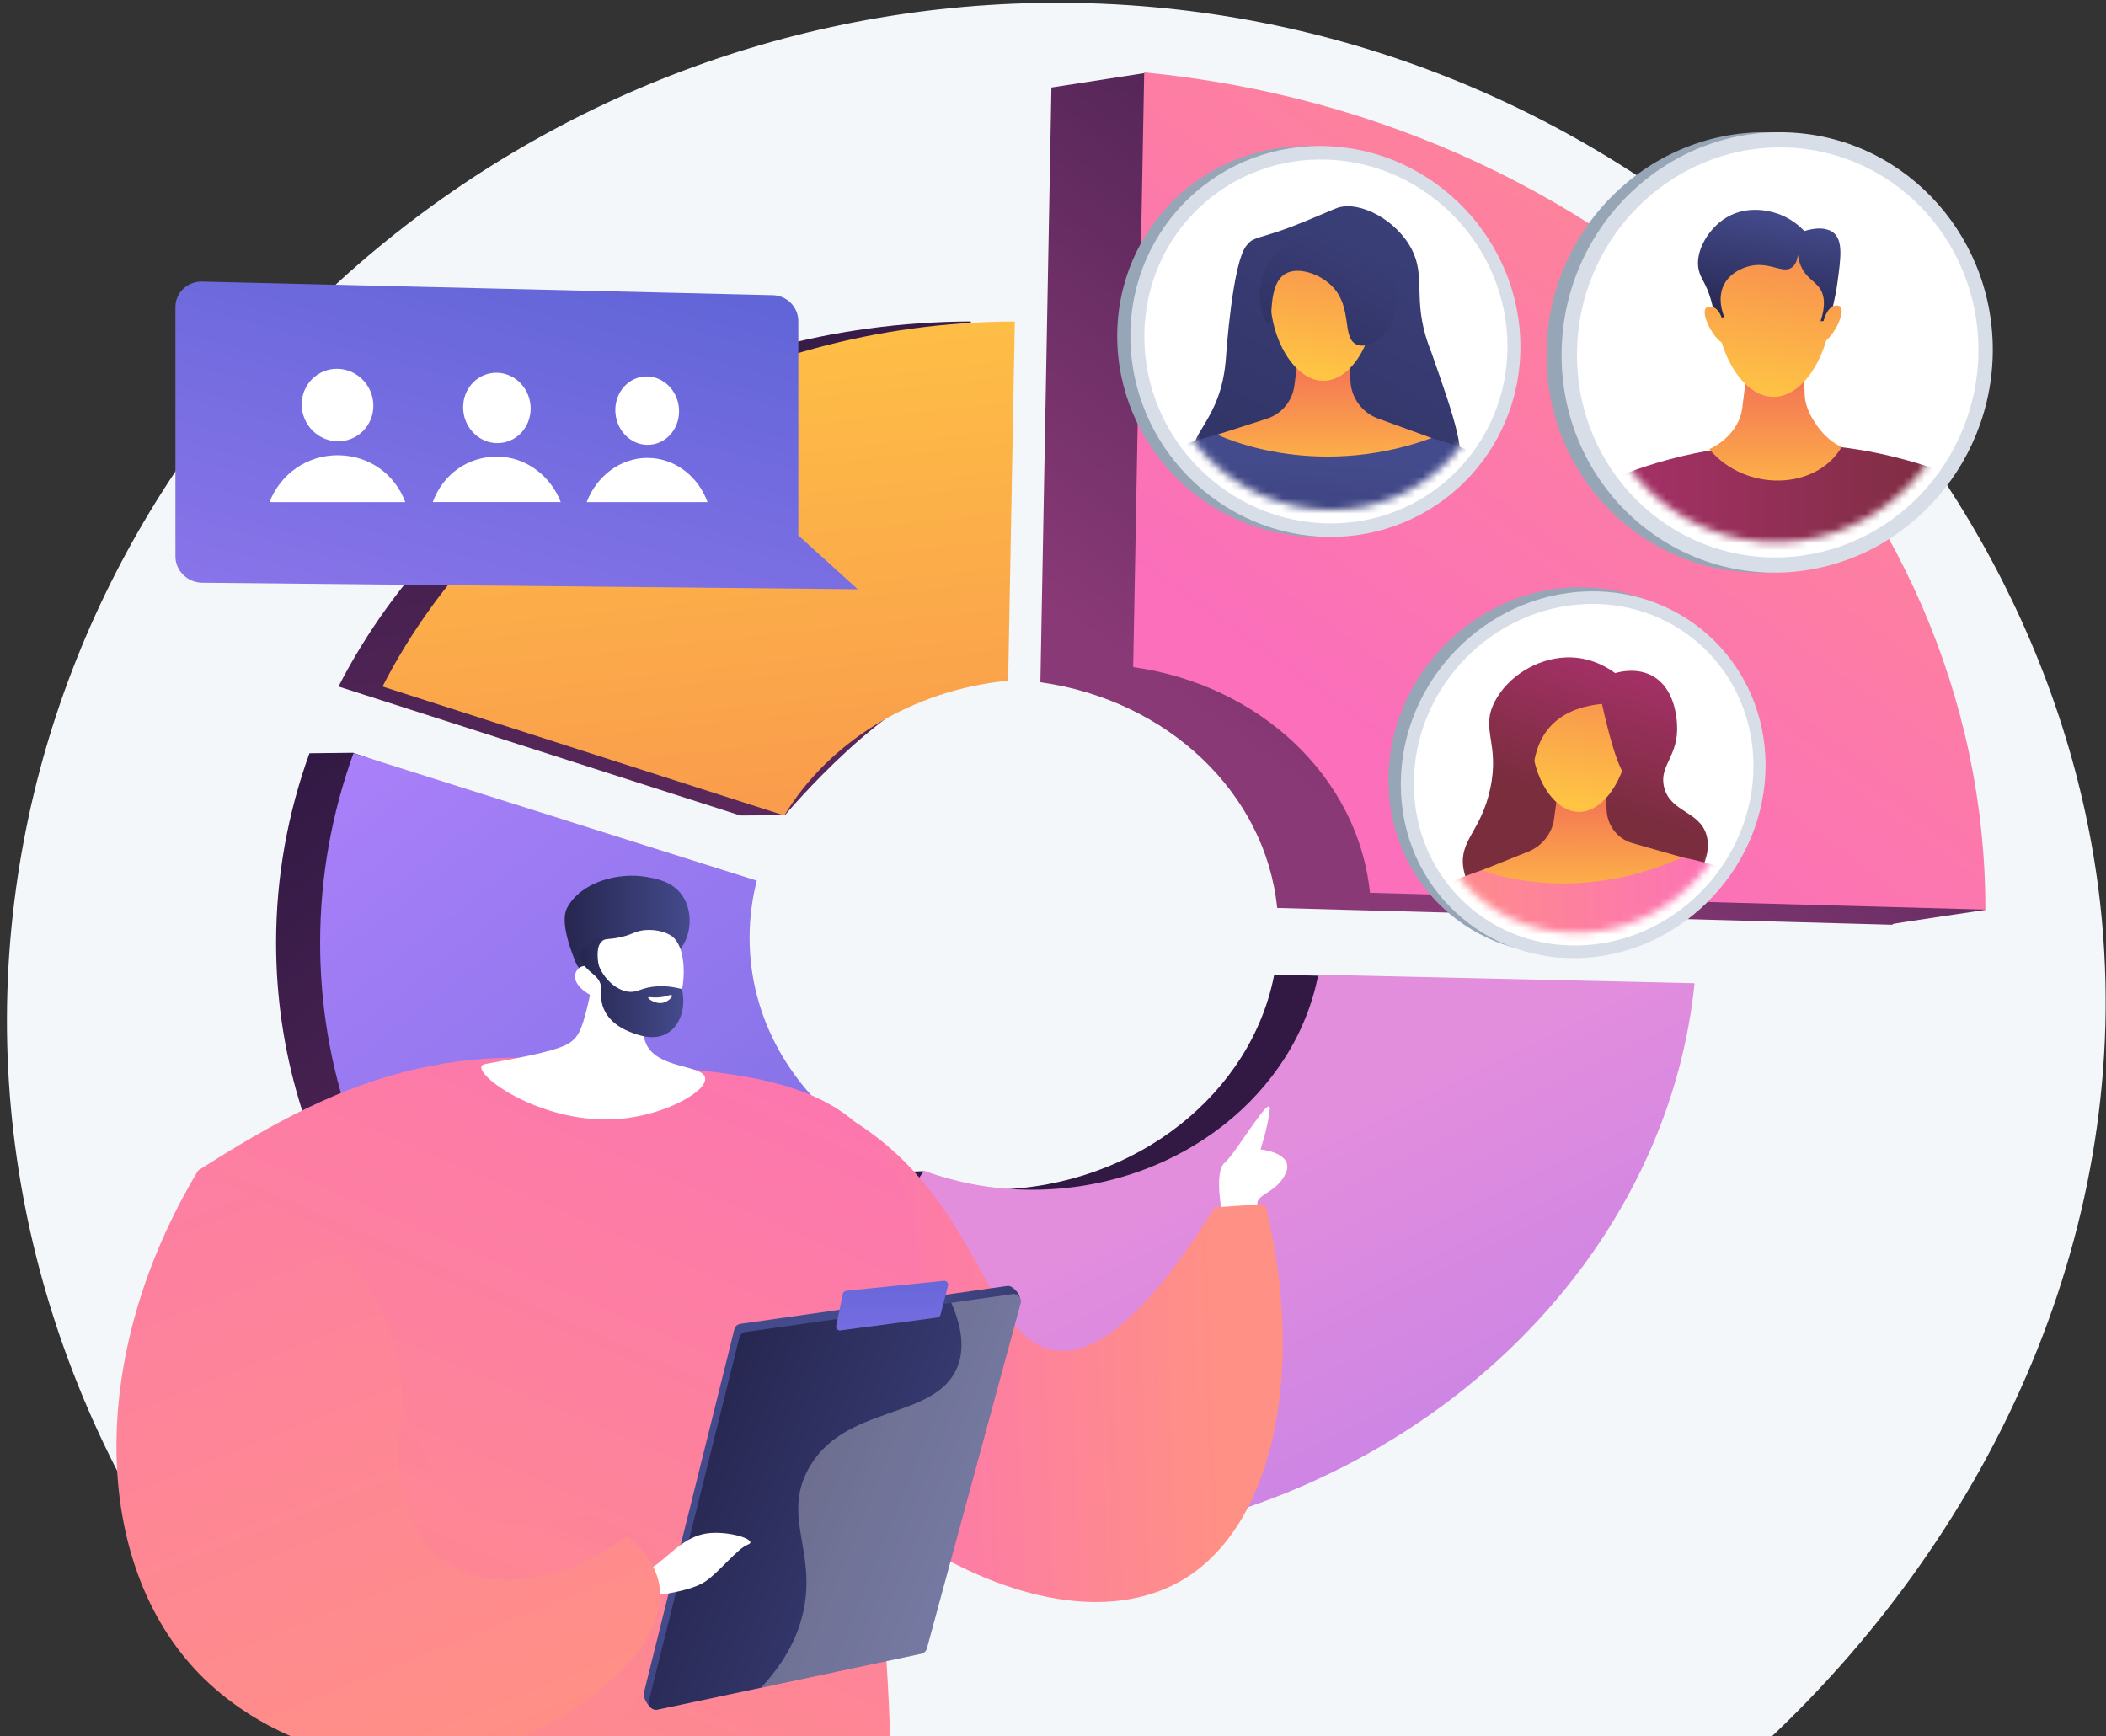 <svg width="285" height="235" viewBox="0 0 285 235" fill="none" xmlns="http://www.w3.org/2000/svg">
<rect x="0" y="0" width="285" height="235" fill="#333333" stroke="none"/>
<path d="M147.365 0.441C74.659 -1.706 11.68 51.049 2.165 120.271C-8.238 195.955 49.02 264.053 119.474 274.96C207.108 288.526 292.107 210.043 284.475 124.901C278.725 60.754 221.273 2.623 147.365 0.441Z" fill="#F4F7FA"/>
<path d="M100.177 110.369L106.219 110.337C106.219 110.337 120.691 93.08 130.471 92.126L131.377 43.506C93.921 43.624 60.864 63.516 45.809 92.916L100.177 110.369Z" fill="url(#paint0_linear_483_28620)"/>
<path d="M172.435 131.916C169.365 147.891 153.925 160.45 135.01 161.005C130.353 161.141 124.924 158.511 124.924 158.511C124.924 158.511 119.944 158.769 119.092 158.456L89.566 201.544C103.29 207.383 118.793 210.244 135.01 209.366C182.17 206.812 219.248 173.35 223.366 133.066L172.435 131.916Z" fill="url(#paint1_linear_483_28620)"/>
<path d="M80.325 197.011L86.232 197.203L110.121 153.796C101.208 147.576 95.48 137.897 95.48 126.918C95.48 124.266 95.818 121.679 96.453 119.19L47.795 101.881L41.877 101.946C38.946 110.046 37.363 118.663 37.363 127.591C37.363 157.152 54.572 182.604 80.325 197.011Z" fill="url(#paint2_linear_483_28620)"/>
<path d="M140.795 92.338C158.02 94.754 171.264 107.335 172.837 122.885L256.121 125.159C256.121 125.143 256.121 125.126 256.122 125.11C256.122 125.11 256.122 125.084 256.122 125.06C256.122 125.001 268.677 123.157 268.677 123.149C268.673 122.611 154.905 9.89 154.905 9.89L142.287 11.845C142.287 11.845 141.292 65.507 140.795 92.338Z" fill="url(#paint3_linear_483_28620)"/>
<path d="M106.136 110.368C112.168 100.422 123.39 93.398 136.43 92.126L137.336 43.506C99.88 43.624 66.823 63.516 51.768 92.916L106.136 110.368Z" fill="url(#paint4_linear_483_28620)"/>
<path d="M178.394 131.916C175.324 147.891 159.884 160.45 140.969 161.005C135.329 161.17 129.94 160.252 125.05 158.456L95.525 201.544C109.249 207.383 124.752 210.244 140.969 209.366C188.129 206.812 225.207 173.35 229.325 133.066L178.394 131.916Z" fill="url(#paint5_linear_483_28620)"/>
<path d="M86.284 197.011L116.08 153.796C107.167 147.576 101.439 137.897 101.439 126.919C101.439 124.266 101.777 121.68 102.412 119.19L47.836 101.946C44.905 110.046 43.322 118.664 43.322 127.591C43.322 157.153 60.53 182.604 86.284 197.011Z" fill="url(#paint6_linear_483_28620)"/>
<path d="M153.35 90.288C170.575 92.704 183.819 105.285 185.392 120.835L268.676 123.109C268.676 123.076 268.677 123.043 268.677 123.01C268.677 65.422 219.997 16.139 154.842 9.795L153.35 90.288Z" fill="url(#paint7_linear_483_28620)"/>
<g opacity="0.3">
<path d="M129.582 159.828C128.031 159.453 126.518 158.995 125.05 158.456L95.525 201.544C109.249 207.383 124.752 210.244 140.969 209.366C154.071 208.656 166.394 205.558 177.449 200.593C166.289 199 156.326 195.011 148.37 188.363C139.307 180.789 133.429 170.255 129.582 159.828Z" fill="url(#paint8_linear_483_28620)"/>
</g>
<path d="M213.05 129.059C199.3 130.045 187.893 119.524 187.893 105.586C187.893 91.649 199.3 79.935 213.05 79.483C226.511 79.04 237.254 89.596 237.254 103.006C237.254 116.415 226.511 128.094 213.05 129.059Z" fill="#97A6B7"/>
<path d="M214.726 129.618C200.975 130.604 189.568 120.082 189.568 106.145C189.568 92.208 200.975 80.494 214.726 80.041C228.186 79.599 238.93 90.155 238.93 103.564C238.93 116.973 228.186 128.653 214.726 129.618Z" fill="#D8DEE8"/>
<path d="M237.291 103.65C237.291 116.171 227.288 127.025 214.727 127.908C201.913 128.81 191.336 119.032 191.336 106.053C191.336 93.073 201.913 82.19 214.727 81.751C227.288 81.321 237.291 91.129 237.291 103.65Z" fill="white"/>
<mask id="mask0_483_28620" style="mask-type:luminance" maskUnits="userSpaceOnUse" x="193" y="83" width="43" height="44">
<path d="M235.647 103.736C235.647 115.345 226.366 125.396 214.726 126.199C202.871 127.017 193.098 117.962 193.098 105.961C193.098 93.959 202.871 83.882 214.726 83.461C226.366 83.047 235.647 92.127 235.647 103.736Z" fill="white"/>
</mask>
<g mask="url(#mask0_483_28620)">
<path d="M211.964 88.974C207.896 89.115 204.036 91.628 202.323 94.881C200.258 98.801 203.015 100.511 201.669 106.749C200.429 112.493 197.533 113.647 198.012 117.334C198.536 121.373 202.492 123.705 204.055 124.626C211.088 128.772 222.079 127.887 227.662 121.601C228.128 121.076 231.982 116.738 230.941 113.038C230.01 109.728 226.02 109.961 225.193 106.513C224.482 103.543 227.208 102.393 226.948 98.038C226.898 97.186 226.657 93.153 223.623 91.48C221.603 90.367 219.383 90.869 218.57 91.097C217.593 90.38 215.215 88.861 211.964 88.974Z" fill="url(#paint9_linear_483_28620)"/>
<path d="M191.336 121.912C191.336 121.912 211.886 108.594 237.291 118.949C237.291 118.949 234.055 129.428 214.727 131.345C194.795 133.322 191.336 121.912 191.336 121.912Z" fill="url(#paint10_linear_483_28620)"/>
<path d="M211.085 105.02L210.314 110.803C210.052 112.777 208.704 114.499 206.83 115.252L200.566 117.77C200.566 117.77 212.555 122.783 227.697 116.04L220.794 114.072C218.834 113.458 217.499 111.687 217.413 109.583L217.215 104.7L211.085 105.02Z" fill="url(#paint11_linear_483_28620)"/>
<path d="M220.427 99.47C220.427 104.311 217.514 109.675 213.902 109.878C210.269 110.082 207.309 104.994 207.309 100.104C207.309 95.213 210.269 92.413 213.902 92.259C217.514 92.106 220.427 94.63 220.427 99.47Z" fill="url(#paint12_linear_483_28620)"/>
<path d="M216.791 95.267C214.829 95.457 211.858 96.065 209.799 98.326C206.343 102.123 207.985 107.781 206.447 108.206C205.078 108.583 202.956 104.605 202.991 100.113C203.019 96.351 204.305 91.861 207.653 90.606C209.618 89.869 210.197 90.909 216.537 91.267C220.23 91.475 218.781 93.197 219.612 93.778C223.301 96.359 222.834 105.413 220.848 105.633C219.907 105.738 218.606 103.447 216.791 95.267Z" fill="url(#paint13_linear_483_28620)"/>
</g>
<path d="M239.007 77.481C222.754 77.999 209.275 64.805 209.275 48.058C209.275 31.312 222.754 17.782 239.007 17.895C254.923 18.005 267.63 31.21 267.63 47.332C267.63 63.454 254.923 76.975 239.007 77.481Z" fill="#97A6B7"/>
<path d="M241.056 77.481C224.803 77.999 211.324 64.805 211.324 48.058C211.324 31.312 224.803 17.782 241.056 17.895C256.972 18.005 269.679 31.21 269.679 47.332C269.679 63.454 256.972 76.975 241.056 77.481Z" fill="#D8DEE8"/>
<path d="M267.738 47.356C267.738 62.409 255.907 74.974 241.054 75.427C225.909 75.889 213.41 63.628 213.41 48.032C213.41 32.437 225.909 19.864 241.054 19.95C255.906 20.033 267.738 32.302 267.738 47.356Z" fill="white"/>
<mask id="mask1_483_28620" style="mask-type:luminance" maskUnits="userSpaceOnUse" x="215" y="22" width="51" height="52">
<path d="M265.793 47.38C265.793 61.337 254.817 72.971 241.055 73.372C227.041 73.781 215.492 62.427 215.492 48.007C215.492 33.586 227.041 21.944 241.055 22.004C254.817 22.063 265.793 33.424 265.793 47.38Z" fill="white"/>
</mask>
<g mask="url(#mask1_483_28620)">
<path d="M213.41 67.159C213.41 67.159 237.696 52.145 267.738 65.817C267.738 65.817 263.91 78.259 241.054 79.626C217.497 81.035 213.41 67.159 213.41 67.159Z" fill="url(#paint14_linear_483_28620)"/>
<path d="M236.749 47.742L235.839 54.655C235.575 59.05 231.309 60.789 231.309 60.789C236.317 66.73 245.892 66.279 249.24 60.469C246.926 59.64 244.332 56.064 244.231 53.53L243.997 47.651L236.749 47.742Z" fill="url(#paint15_linear_483_28620)"/>
<path d="M247.796 41.52C247.796 47.339 244.351 53.647 240.081 53.716C235.786 53.787 232.287 47.529 232.287 41.652C232.287 35.774 235.786 32.55 240.081 32.539C244.351 32.528 247.796 35.702 247.796 41.52Z" fill="url(#paint16_linear_483_28620)"/>
<path d="M232.056 43.137C232.486 43.064 232.915 42.991 233.344 42.919C233.147 42.439 232.333 40.316 233.344 38.444C234.314 36.649 236.596 35.764 238.339 35.874C240.319 35.998 241.507 36.92 242.5 36.196C243.058 35.789 243.239 35.054 243.302 34.482C243.346 34.848 243.446 35.388 243.703 35.985C244.442 37.699 245.691 38.049 246.372 39.18C246.829 39.941 247.127 41.219 246.372 43.48C246.749 43.453 247.126 43.427 247.503 43.401C247.901 42.132 248.378 40.333 248.674 38.134C249.115 34.87 249.418 32.623 248.167 31.532C247.918 31.315 246.816 30.453 244.176 31.271C243.558 30.617 242.255 29.42 240.25 28.817C239.556 28.609 236.114 27.575 233.062 29.817C230.986 31.343 229.359 34.187 229.882 36.535C230.159 37.776 230.915 38.331 231.581 40.73C231.862 41.743 231.991 42.596 232.056 43.137Z" fill="url(#paint17_linear_483_28620)"/>
<path d="M246.723 43.678C246.723 43.678 247.218 41.124 248.722 41.365C250.223 41.604 248.072 45.8 246.723 46.318V43.678Z" fill="url(#paint18_linear_483_28620)"/>
<path d="M233.252 43.811C233.252 43.811 232.748 41.243 231.212 41.511C229.673 41.78 231.876 45.983 233.252 46.474V43.811Z" fill="url(#paint19_linear_483_28620)"/>
</g>
<path d="M178.094 72.662C163.39 72.545 151.191 60.353 151.191 45.488C151.191 30.623 163.39 19.1 178.094 19.788C192.487 20.461 203.974 32.633 203.974 46.934C203.974 61.234 192.487 72.777 178.094 72.662Z" fill="#97A6B7"/>
<path d="M179.877 72.662C165.173 72.545 152.975 60.353 152.975 45.488C152.975 30.623 165.173 19.1 179.877 19.788C194.27 20.461 205.757 32.633 205.757 46.934C205.757 61.234 194.27 72.777 179.877 72.662Z" fill="#D8DEE8"/>
<path d="M204.003 46.886C204.003 60.239 193.308 70.964 179.876 70.839C166.175 70.711 154.863 59.383 154.863 45.54C154.863 31.697 166.175 20.989 179.876 21.611C193.307 22.222 204.003 33.533 204.003 46.886Z" fill="white"/>
<mask id="mask2_483_28620" style="mask-type:luminance" maskUnits="userSpaceOnUse" x="156" y="23" width="47" height="47">
<path d="M202.246 46.837C202.246 59.218 192.322 69.148 179.877 69.015C167.199 68.88 156.748 58.392 156.748 45.592C156.748 32.791 167.199 22.875 179.877 23.434C192.322 23.983 202.246 34.457 202.246 46.837Z" fill="white"/>
</mask>
<g mask="url(#mask2_483_28620)">
<path d="M161.627 62.485C160.304 58.647 165.272 57.338 165.905 48.405C165.948 47.798 166.789 35.598 168.665 33.253C168.915 32.942 169.193 32.695 169.193 32.695C170.131 31.968 171.581 32.053 176.755 29.895C181.19 28.045 180.933 28.098 181.506 27.993C184.84 27.38 189.769 30.432 191.391 34.504C192.846 38.156 191.1 41.273 193.708 47.692L193.708 47.692C196.941 56.928 198.557 61.546 197.094 64.445C192.648 73.258 164.598 71.1 161.627 62.485Z" fill="url(#paint20_linear_483_28620)"/>
<path d="M154.863 62.456C154.863 62.456 176.839 49.998 204.003 63.202C204.003 63.202 200.543 74.103 179.876 74.504C158.562 74.919 154.863 62.456 154.863 62.456Z" fill="url(#paint21_linear_483_28620)"/>
<path d="M175.982 46.118L175.158 52.221C174.877 54.303 173.437 56.025 171.433 56.669L164.734 58.822C164.734 58.822 177.554 65.188 193.745 59.283L186.364 56.598C184.268 55.777 182.84 53.774 182.749 51.523L182.538 46.298L175.982 46.118Z" fill="url(#paint22_linear_483_28620)"/>
<path d="M185.973 40.994C185.973 46.157 182.858 51.63 178.995 51.539C175.111 51.448 171.945 45.77 171.945 40.554C171.945 35.338 175.111 32.603 178.995 32.748C182.858 32.892 185.973 35.831 185.973 40.994Z" fill="url(#paint23_linear_483_28620)"/>
<path d="M171.71 43.911C172.38 43.894 171.413 38.45 174.008 37.02C175.731 36.07 178.72 37.061 180.401 38.877C183.051 41.739 181.568 45.71 183.575 46.618C184.849 47.195 186.55 46.09 187.365 45.27C189.909 42.711 189.562 37.136 186.554 33.908C184.157 31.334 180.902 31.143 180.128 31.121C175.698 30.996 171.63 34.16 170.697 38.008C169.98 40.966 171.215 43.924 171.71 43.911Z" fill="url(#paint24_linear_483_28620)"/>
</g>
<mask id="mask3_483_28620" style="mask-type:luminance" maskUnits="userSpaceOnUse" x="6" y="107" width="179" height="169">
<path d="M34.898 255.783C8.905 229.229 -5.859 144.417 20.13 119.111C45.726 94.187 158.476 114.482 177.413 145.325C203.247 187.401 149.177 232.023 125.127 256.78C100.721 281.902 60.379 281.814 34.898 255.783Z" fill="white"/>
</mask>
<g mask="url(#mask3_483_28620)">
<path d="M165.441 164.587C165.441 164.587 164.235 158.602 165.709 157.396C167.183 156.19 172.052 147.792 171.829 150.159C171.605 152.527 170.578 155.564 170.578 155.564C170.578 155.564 175.179 156.011 174.017 158.736C172.856 161.46 169.932 161.612 170.166 163.01C170.399 164.409 165.62 169.456 165.441 164.587Z" fill="white"/>
<path d="M164.388 163.413C166.666 163.254 168.945 163.095 171.223 162.936C176.599 184.658 172.743 205.729 160.611 213.478C141.656 225.585 106.429 202.775 98.796 177.938C95.445 167.036 96.208 151.303 102.905 148.246C104.763 147.398 107.648 147.266 113.897 150.775C132.561 161.253 133.051 181.057 142.539 182.735C146.757 183.48 153.57 180.791 164.388 163.413Z" fill="url(#paint25_linear_483_28620)"/>
<path d="M26.828 158.404C36.942 151.972 46.005 146.957 56.794 144.573C66.376 142.456 73.634 143.128 82.615 143.81C100.009 145.131 110.884 145.957 118.023 154.149C124.336 161.394 124.474 170.796 124.517 172.797C124.692 180.859 121.556 184.973 119.252 191.655C115.544 202.408 119.297 204.423 120.385 233.014C120.385 233.014 121.467 266.934 112.824 272.1C109.125 274.31 105.971 281.91 87.097 280.04C74.441 278.785 70.325 278.553 63.916 280.722C55.189 283.674 51.742 278.013 48.142 276.401C44.689 274.853 44.249 268.893 43.833 258.501C43.189 242.47 43.229 231.573 43.17 227.673C42.898 209.778 38.366 196.114 32.562 178.615C28.932 167.67 29.749 164.63 26.828 158.404Z" fill="url(#paint26_linear_483_28620)"/>
<path d="M80.914 126.082C80.711 130.581 80.019 134.121 79.414 136.538C78.721 139.308 78.29 140.01 77.759 140.57C76.959 141.413 75.779 142.093 69.249 143.347C65.696 144.029 65.246 143.981 65.15 144.325C64.681 146.002 73.935 152.299 83.889 151.432C89.981 150.902 95.667 147.746 95.426 145.916C95.184 144.075 89.092 144.731 87.467 141.336C86.338 138.975 87.915 135.793 89.719 133.184C88.272 130.087 82.36 129.179 80.914 126.082Z" fill="white"/>
<path d="M92.042 128.459C93.57 126.64 93.835 123.335 92.302 121.156C90.983 119.28 88.771 118.904 87.446 118.679C83.607 118.027 78.647 119.379 76.761 122.844C75.644 124.897 77.584 129.391 77.882 130.196C78.22 131.107 78.902 131.449 79.512 132.156C80.358 133.138 81.681 134.696 83.837 137.3C84.054 136.577 84.373 135.685 84.855 134.726C85.041 134.356 85.784 132.915 86.854 131.743C88.998 129.396 90.593 130.183 92.042 128.459Z" fill="url(#paint27_linear_483_28620)"/>
<path d="M80.685 135.039C80.685 135.039 83.002 139.34 88.076 139.282C92.618 139.229 93.823 129.112 91.047 126.804C90.121 126.033 88.204 125.632 86.61 125.988C85.668 126.199 85.334 126.567 83.788 126.881C82.363 127.171 81.974 126.994 81.531 127.328C80.976 127.747 80.528 128.821 81.257 131.836C80.439 130.916 79.421 130.525 78.668 130.832C78.547 130.882 78.225 131.076 78.033 131.387C77.338 132.513 78.319 134.051 80.685 135.039Z" fill="white"/>
<path d="M81.358 126.71C81.568 126.885 80.857 127.663 80.746 128.814C80.529 131.046 82.651 133.853 84.949 134.204C86.308 134.412 86.728 133.609 88.999 133.491C90.405 133.418 91.559 133.658 92.283 133.857C92.861 136.349 92.063 138.76 90.362 139.808C88.531 140.936 86.314 140.074 85.387 139.713C84.767 139.472 82.781 138.704 81.823 136.793C80.826 134.802 81.968 133.695 80.775 132.321C80.173 131.628 79.351 131.297 78.605 129.978C78.402 129.619 78.271 129.304 78.191 129.093C79.425 127.918 81.054 126.457 81.358 126.71Z" fill="url(#paint28_linear_483_28620)"/>
<path d="M90.59 134.678C90.59 134.678 89.585 135.137 87.901 134.952C87.819 134.943 87.727 134.962 87.714 135.004C87.667 135.162 88.713 135.939 89.726 135.712C90.446 135.55 91.034 134.908 90.947 134.732C90.911 134.658 90.75 134.659 90.59 134.678Z" fill="white"/>
<path opacity="0.4" d="M105.487 262.81C96.204 258.849 96.257 250.651 87.587 247.231C75.438 242.437 60.005 251.919 59.412 250.545C58.752 249.019 81.43 243.025 87.867 226.16C90.314 219.751 90.95 210.372 86.338 206.415C80.837 201.697 73.224 209.284 64.673 205.061C54.84 200.205 56.538 186.039 48.153 183.667C43.712 182.411 38.981 185.182 35.584 187.833C39.872 201.225 42.947 213.034 43.169 227.673C43.229 231.574 43.189 242.47 43.832 258.501C44.249 268.893 44.689 274.853 48.141 276.401C51.742 278.013 54.848 280.701 63.575 277.748C69.984 275.579 75.123 276.494 87.778 277.748C106.652 279.619 109.125 274.31 112.823 272.1C115.232 270.66 116.377 268.495 117.143 264.337C113.36 264.745 109.346 264.456 105.487 262.81Z" fill="url(#paint29_linear_483_28620)"/>
<path d="M136.345 174.042L100.196 179.173C99.799 179.229 99.476 179.521 99.379 179.91L87.137 229.089C86.961 229.795 87.904 231.418 88.615 231.267L123.998 222.713C124.359 222.637 124.647 222.364 124.743 222.008L138 175.917C138.185 175.235 137.045 173.943 136.345 174.042Z" fill="url(#paint30_linear_483_28620)"/>
<path d="M137.027 175.145L100.879 180.276C100.482 180.333 100.159 180.624 100.062 181.013L87.819 230.193C87.644 230.898 88.267 231.544 88.978 231.393L124.68 223.816C125.041 223.74 125.329 223.467 125.426 223.112L138.115 176.377C138.3 175.695 137.727 175.046 137.027 175.145Z" fill="url(#paint31_linear_483_28620)"/>
<path d="M127.283 177.928L128.294 174.003C128.385 173.649 128.096 173.312 127.732 173.349L114.521 174.702C114.293 174.725 114.107 174.893 114.06 175.117L113.16 179.435C113.086 179.79 113.384 180.111 113.744 180.063L126.843 178.317C127.055 178.289 127.229 178.135 127.283 177.928Z" fill="url(#paint32_linear_483_28620)"/>
<path opacity="0.3" d="M108.785 217.764C110.361 209.879 105.971 205.298 109.323 198.952C114.064 189.976 126.461 192.301 129.509 185.138C130.33 183.207 130.534 180.433 128.738 176.322L137.027 175.146C137.727 175.046 138.3 175.695 138.115 176.378L125.426 223.112C125.329 223.468 125.042 223.739 124.681 223.816L102.982 228.422C106.541 224.614 108.146 220.969 108.785 217.764Z" fill="white"/>
<path d="M81.701 214.796C81.701 214.796 87.074 213.144 89.053 211.596C91.032 210.048 93.056 207.679 96.186 207.477C99.317 207.275 102.617 208.539 101.214 209.05C99.81 209.561 97.412 212.694 95.471 214.03C93.531 215.366 88.844 215.948 87.962 215.976C87.081 216.004 83.841 218.435 83.841 218.435L81.701 214.796Z" fill="white"/>
<path d="M84.895 207.878C87.769 210.287 88.995 212.654 89.271 214.844C90.494 224.552 73.83 236.833 57.929 238.168C46.16 239.156 34.379 234.16 26.959 226.531C12.48 211.645 11.626 183.654 26.827 158.404C30.714 160.329 34.6 162.254 38.487 164.179C49.322 169.546 55.858 181.184 54.181 193.158C53.075 201.059 55.62 208.192 60.202 211.441C66.053 215.591 76.383 214.228 84.895 207.878Z" fill="url(#paint33_linear_483_28620)"/>
</g>
<path d="M116.082 79.749L27.374 78.866C25.368 78.846 23.74 77.248 23.74 75.297V41.557C23.74 39.606 25.368 38.063 27.374 38.111L104.599 39.95C106.498 39.995 108.036 41.568 108.036 43.464V72.462L116.082 79.749Z" fill="url(#paint34_linear_483_28620)"/>
<path d="M50.526 54.909C50.526 57.602 48.378 59.761 45.71 59.73C43.023 59.7 40.83 57.463 40.83 54.734C40.83 52.005 43.023 49.847 45.71 49.913C48.378 49.979 50.526 52.216 50.526 54.909Z" fill="white"/>
<path d="M54.846 67.956C53.438 64.145 49.927 61.65 45.773 61.614C41.573 61.578 37.947 64.145 36.473 67.956H54.846Z" fill="white"/>
<path d="M71.813 55.292C71.813 57.908 69.787 60.005 67.272 59.976C64.74 59.947 62.674 57.776 62.674 55.128C62.674 52.479 64.74 50.383 67.272 50.445C69.787 50.507 71.813 52.677 71.813 55.292Z" fill="white"/>
<path d="M75.886 67.955C74.558 64.492 71.247 61.833 67.332 61.799C63.373 61.765 59.956 64.145 58.568 67.955H75.886Z" fill="white"/>
<path d="M91.898 55.654C91.898 58.196 89.985 60.235 87.61 60.208C85.22 60.18 83.269 58.072 83.269 55.499C83.269 52.926 85.22 50.888 87.61 50.947C89.985 51.005 91.898 53.113 91.898 55.654Z" fill="white"/>
<path d="M95.747 67.956C94.492 64.492 91.365 62.005 87.667 61.974C83.93 61.942 80.706 64.492 79.397 67.956H95.747Z" fill="white"/>
<defs>
<linearGradient id="paint0_linear_483_28620" x1="85.042" y1="36.112" x2="102.538" y2="194.272" gradientUnits="userSpaceOnUse">
<stop stop-color="#311944"/>
<stop offset="1" stop-color="#893976"/>
</linearGradient>
<linearGradient id="paint1_linear_483_28620" x1="153.474" y1="161.261" x2="221.867" y2="299.401" gradientUnits="userSpaceOnUse">
<stop stop-color="#311944"/>
<stop offset="1" stop-color="#893976"/>
</linearGradient>
<linearGradient id="paint2_linear_483_28620" x1="40.257" y1="102.02" x2="142.013" y2="232.849" gradientUnits="userSpaceOnUse">
<stop stop-color="#311944"/>
<stop offset="1" stop-color="#893976"/>
</linearGradient>
<linearGradient id="paint3_linear_483_28620" x1="243.178" y1="14.93" x2="176.929" y2="107.314" gradientUnits="userSpaceOnUse">
<stop stop-color="#311944"/>
<stop offset="1" stop-color="#893976"/>
</linearGradient>
<linearGradient id="paint4_linear_483_28620" x1="91.014" y1="36.228" x2="108.337" y2="192.829" gradientUnits="userSpaceOnUse">
<stop stop-color="#FFC444"/>
<stop offset="0.996" stop-color="#F36F56"/>
</linearGradient>
<linearGradient id="paint5_linear_483_28620" x1="159.433" y1="161.261" x2="227.826" y2="299.401" gradientUnits="userSpaceOnUse">
<stop offset="0.004" stop-color="#E38DDD"/>
<stop offset="1" stop-color="#9571F6"/>
</linearGradient>
<linearGradient id="paint6_linear_483_28620" x1="46.237" y1="102.047" x2="144.239" y2="228.05" gradientUnits="userSpaceOnUse">
<stop stop-color="#AA80F9"/>
<stop offset="0.996" stop-color="#6165D7"/>
</linearGradient>
<linearGradient id="paint7_linear_483_28620" x1="261.011" y1="-2.23" x2="186.859" y2="101.174" gradientUnits="userSpaceOnUse">
<stop stop-color="#FF9085"/>
<stop offset="1" stop-color="#FB6FBB"/>
</linearGradient>
<linearGradient id="paint8_linear_483_28620" x1="125.176" y1="178.222" x2="193.568" y2="316.361" gradientUnits="userSpaceOnUse">
<stop offset="0.004" stop-color="#E38DDD"/>
<stop offset="1" stop-color="#9571F6"/>
</linearGradient>
<linearGradient id="paint9_linear_483_28620" x1="222.201" y1="87.944" x2="215.379" y2="109.094" gradientUnits="userSpaceOnUse">
<stop stop-color="#AB316D"/>
<stop offset="1" stop-color="#792D3D"/>
</linearGradient>
<linearGradient id="paint10_linear_483_28620" x1="191.336" y1="123.291" x2="237.291" y2="123.291" gradientUnits="userSpaceOnUse">
<stop stop-color="#FF9085"/>
<stop offset="1" stop-color="#FB6FBB"/>
</linearGradient>
<linearGradient id="paint11_linear_483_28620" x1="214.079" y1="106.706" x2="214.167" y2="123.869" gradientUnits="userSpaceOnUse">
<stop offset="0.004" stop-color="#F36F56"/>
<stop offset="1" stop-color="#FFC444"/>
</linearGradient>
<linearGradient id="paint12_linear_483_28620" x1="216.511" y1="82.026" x2="212.558" y2="108.67" gradientUnits="userSpaceOnUse">
<stop offset="0.004" stop-color="#F36F56"/>
<stop offset="1" stop-color="#FFC444"/>
</linearGradient>
<linearGradient id="paint13_linear_483_28620" x1="217.221" y1="86.218" x2="210.174" y2="108.064" gradientUnits="userSpaceOnUse">
<stop stop-color="#AB316D"/>
<stop offset="1" stop-color="#792D3D"/>
</linearGradient>
<linearGradient id="paint14_linear_483_28620" x1="213.41" y1="69.898" x2="267.738" y2="69.898" gradientUnits="userSpaceOnUse">
<stop stop-color="#AB316D"/>
<stop offset="1" stop-color="#792D3D"/>
</linearGradient>
<linearGradient id="paint15_linear_483_28620" x1="240.219" y1="50.002" x2="240.323" y2="70.101" gradientUnits="userSpaceOnUse">
<stop offset="0.004" stop-color="#F36F56"/>
<stop offset="1" stop-color="#FFC444"/>
</linearGradient>
<linearGradient id="paint16_linear_483_28620" x1="243.181" y1="22.274" x2="238.107" y2="53.607" gradientUnits="userSpaceOnUse">
<stop offset="0.004" stop-color="#F36F56"/>
<stop offset="1" stop-color="#FFC444"/>
</linearGradient>
<linearGradient id="paint17_linear_483_28620" x1="240.515" y1="28.768" x2="238.032" y2="44.105" gradientUnits="userSpaceOnUse">
<stop stop-color="#444B8C"/>
<stop offset="0.996" stop-color="#26264F"/>
</linearGradient>
<linearGradient id="paint18_linear_483_28620" x1="251.119" y1="23.579" x2="246.062" y2="54.812" gradientUnits="userSpaceOnUse">
<stop offset="0.004" stop-color="#F36F56"/>
<stop offset="1" stop-color="#FFC444"/>
</linearGradient>
<linearGradient id="paint19_linear_483_28620" x1="235.734" y1="21.072" x2="230.651" y2="52.466" gradientUnits="userSpaceOnUse">
<stop offset="0.004" stop-color="#F36F56"/>
<stop offset="1" stop-color="#FFC444"/>
</linearGradient>
<linearGradient id="paint20_linear_483_28620" x1="212.28" y1="-6.875" x2="149.746" y2="111.551" gradientUnits="userSpaceOnUse">
<stop stop-color="#444B8C"/>
<stop offset="0.996" stop-color="#26264F"/>
</linearGradient>
<linearGradient id="paint21_linear_483_28620" x1="179.457" y1="62.397" x2="177.08" y2="104.89" gradientUnits="userSpaceOnUse">
<stop stop-color="#444B8C"/>
<stop offset="0.996" stop-color="#26264F"/>
</linearGradient>
<linearGradient id="paint22_linear_483_28620" x1="179.184" y1="48.208" x2="179.277" y2="66.367" gradientUnits="userSpaceOnUse">
<stop offset="0.004" stop-color="#F36F56"/>
<stop offset="1" stop-color="#FFC444"/>
</linearGradient>
<linearGradient id="paint23_linear_483_28620" x1="181.753" y1="22.003" x2="177.568" y2="50.207" gradientUnits="userSpaceOnUse">
<stop offset="0.004" stop-color="#F36F56"/>
<stop offset="1" stop-color="#FFC444"/>
</linearGradient>
<linearGradient id="paint24_linear_483_28620" x1="191.832" y1="17.379" x2="168.141" y2="62.243" gradientUnits="userSpaceOnUse">
<stop stop-color="#444B8C"/>
<stop offset="0.996" stop-color="#26264F"/>
</linearGradient>
<linearGradient id="paint25_linear_483_28620" x1="164.698" y1="180.924" x2="103.018" y2="183.149" gradientUnits="userSpaceOnUse">
<stop stop-color="#FF9085"/>
<stop offset="1" stop-color="#FB6FBB"/>
</linearGradient>
<linearGradient id="paint26_linear_483_28620" x1="51.795" y1="258.683" x2="116.727" y2="108.652" gradientUnits="userSpaceOnUse">
<stop stop-color="#FF9085"/>
<stop offset="1" stop-color="#FB6FBB"/>
</linearGradient>
<linearGradient id="paint27_linear_483_28620" x1="76.418" y1="127.91" x2="93.328" y2="127.91" gradientUnits="userSpaceOnUse">
<stop offset="0.004" stop-color="#26264F"/>
<stop offset="1" stop-color="#444B8C"/>
</linearGradient>
<linearGradient id="paint28_linear_483_28620" x1="78.191" y1="133.525" x2="92.47" y2="133.525" gradientUnits="userSpaceOnUse">
<stop offset="0.004" stop-color="#26264F"/>
<stop offset="1" stop-color="#444B8C"/>
</linearGradient>
<linearGradient id="paint29_linear_483_28620" x1="61.714" y1="260.653" x2="130.238" y2="102.322" gradientUnits="userSpaceOnUse">
<stop stop-color="#FF9085"/>
<stop offset="1" stop-color="#FB6FBB"/>
</linearGradient>
<linearGradient id="paint30_linear_483_28620" x1="129.76" y1="215.731" x2="106.271" y2="197.916" gradientUnits="userSpaceOnUse">
<stop offset="0.004" stop-color="#26264F"/>
<stop offset="1" stop-color="#444B8C"/>
</linearGradient>
<linearGradient id="paint31_linear_483_28620" x1="92.02" y1="194.733" x2="147.183" y2="217.224" gradientUnits="userSpaceOnUse">
<stop offset="0.004" stop-color="#26264F"/>
<stop offset="1" stop-color="#444B8C"/>
</linearGradient>
<linearGradient id="paint32_linear_483_28620" x1="121.054" y1="204.024" x2="120.658" y2="170.638" gradientUnits="userSpaceOnUse">
<stop stop-color="#AA80F9"/>
<stop offset="0.996" stop-color="#6165D7"/>
</linearGradient>
<linearGradient id="paint33_linear_483_28620" x1="64.503" y1="240.041" x2="3.266" y2="86.563" gradientUnits="userSpaceOnUse">
<stop stop-color="#FF9085"/>
<stop offset="1" stop-color="#FB6FBB"/>
</linearGradient>
<linearGradient id="paint34_linear_483_28620" x1="50.135" y1="133.281" x2="77.294" y2="33.224" gradientUnits="userSpaceOnUse">
<stop stop-color="#AA80F9"/>
<stop offset="0.996" stop-color="#6165D7"/>
</linearGradient>
</defs>
</svg>
